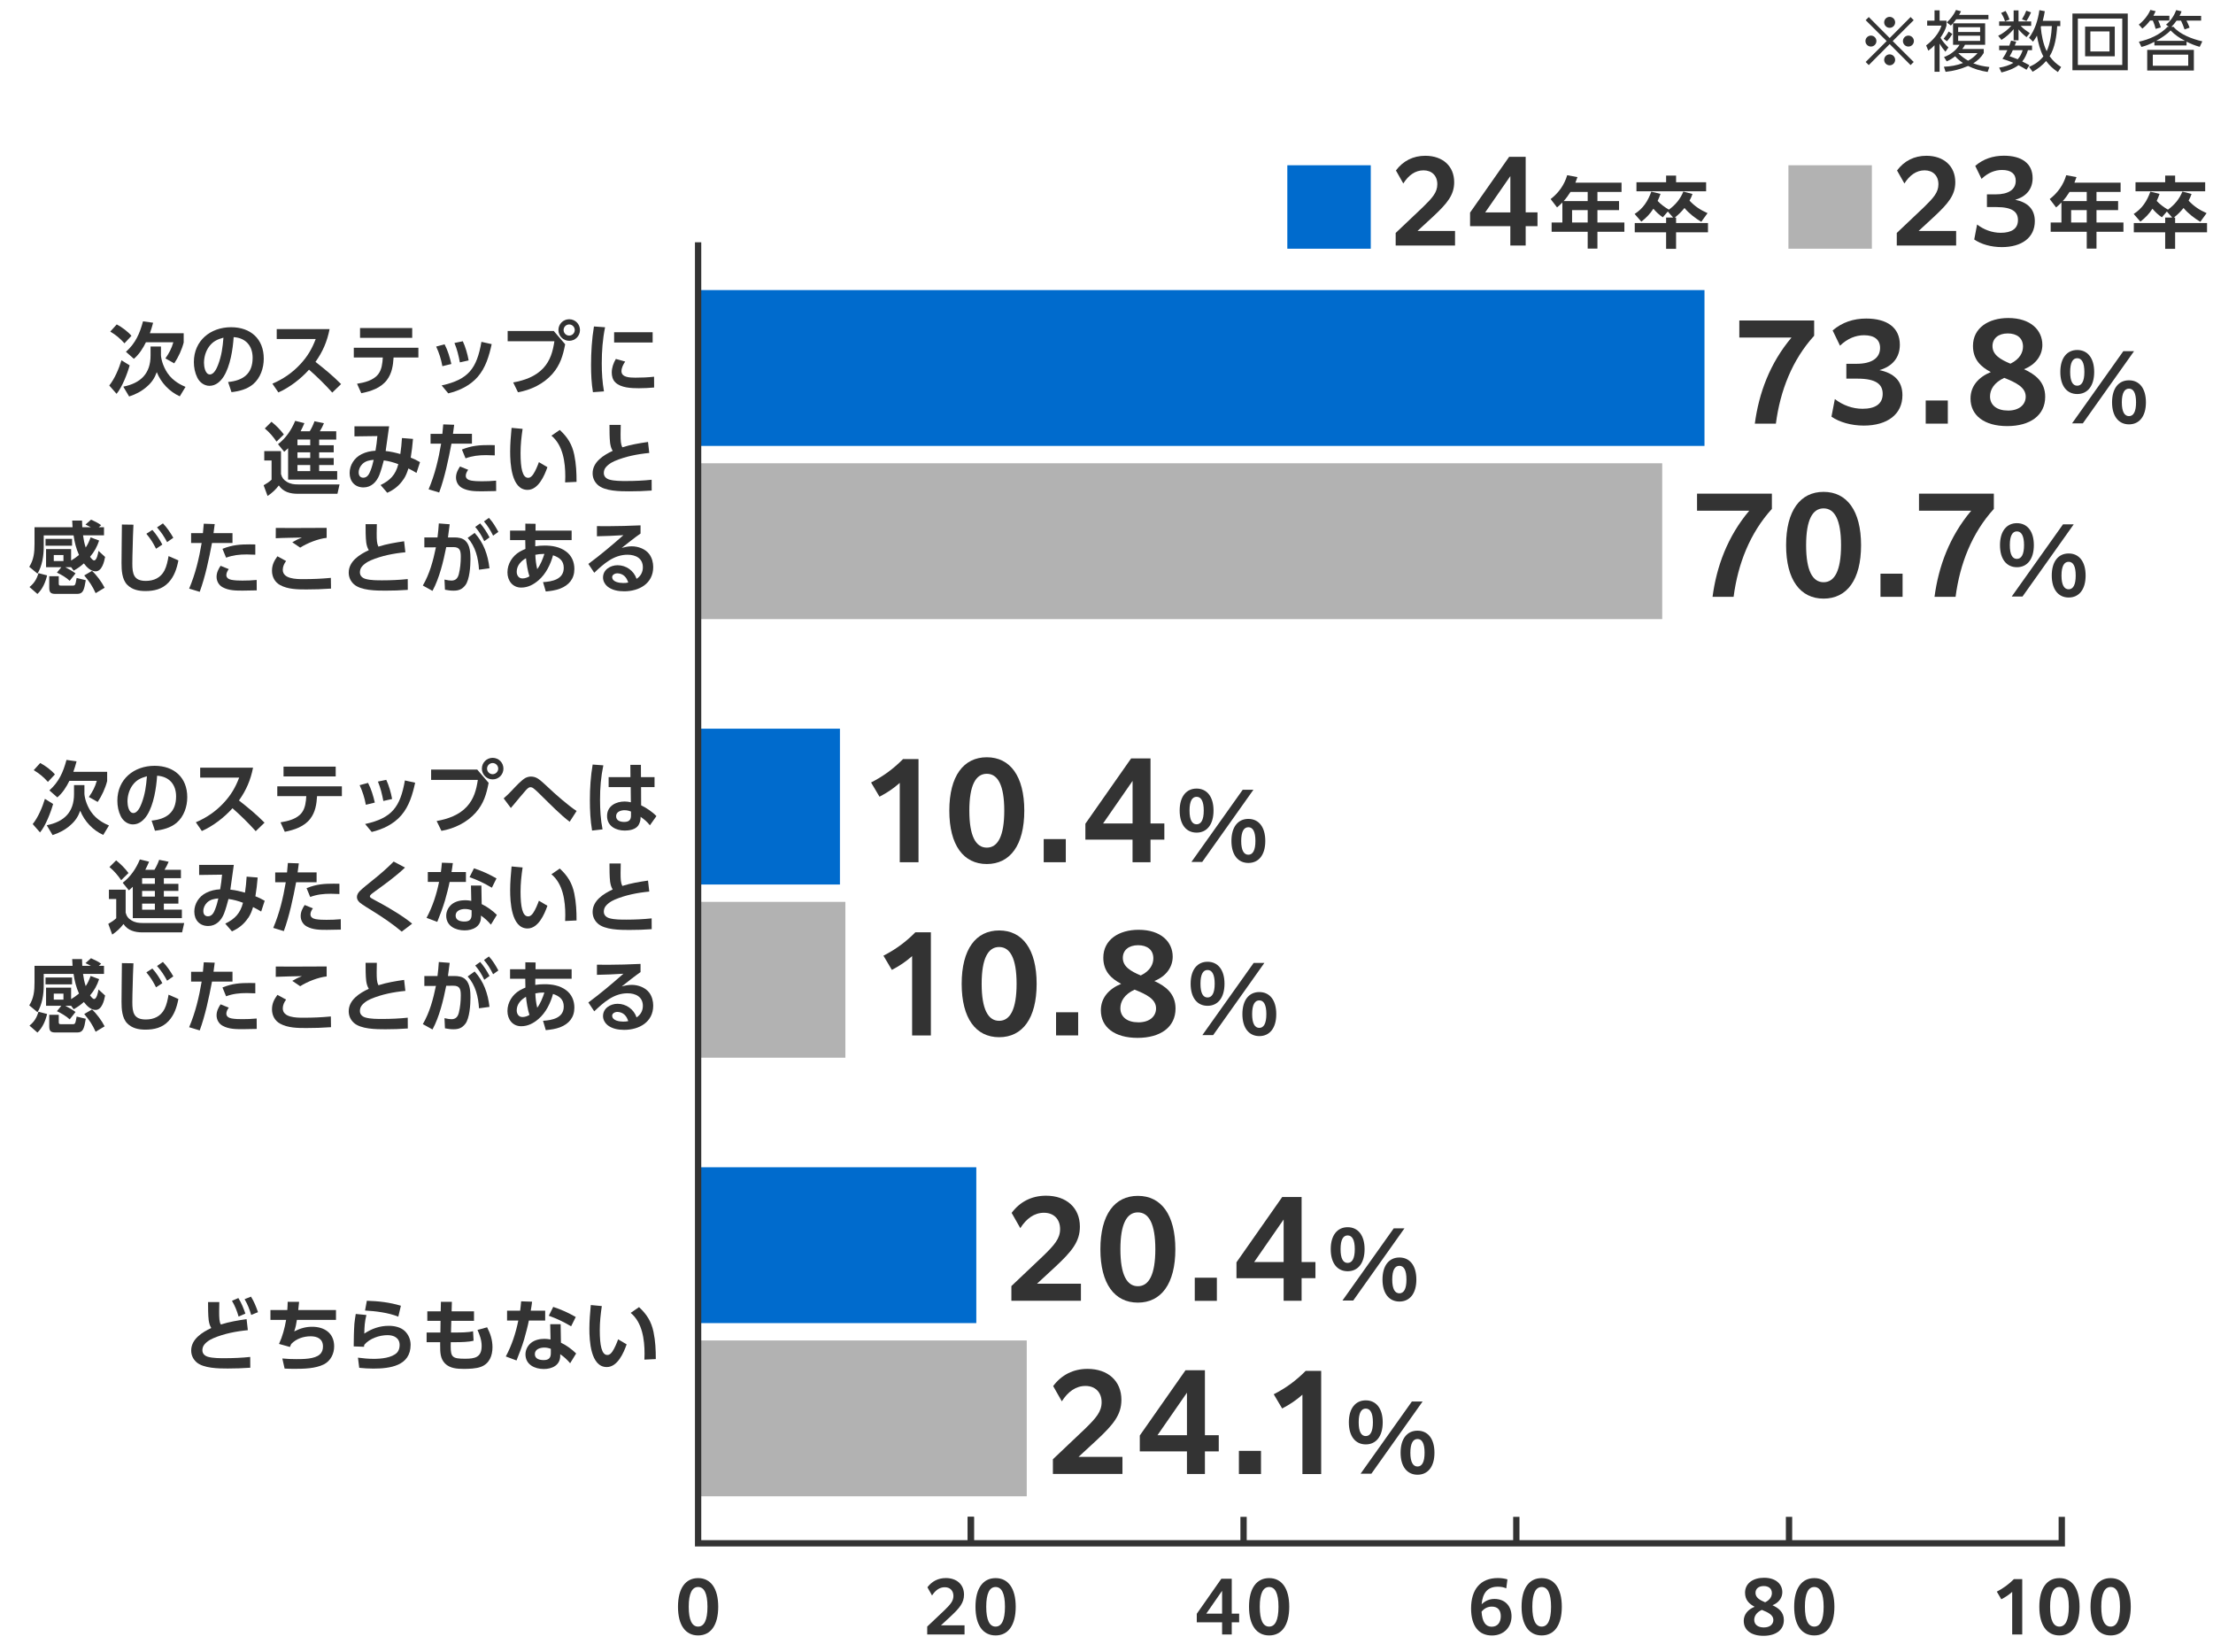 <?xml version="1.0" encoding="UTF-8"?>
<svg id="_テキスト" data-name="テキスト" xmlns="http://www.w3.org/2000/svg" width="247.65mm" height="184.86mm" viewBox="0 0 702 524">
  <defs>
    <style>
      .cls-1 {
        stroke-width: 2px;
      }

      .cls-1, .cls-2, .cls-3 {
        fill: none;
      }

      .cls-1, .cls-3 {
        stroke: #333;
        stroke-miterlimit: 10;
      }

      .cls-2, .cls-4, .cls-5, .cls-6 {
        stroke-width: 0px;
      }

      .cls-4 {
        fill: #b2b2b2;
      }

      .cls-5 {
        fill: #006bcd;
      }

      .cls-6 {
        fill: #333;
      }
    </style>
  </defs>
  <g>
    <path class="cls-6" d="M36.98,124.91l-2.32-2.65c1.72-2.15,3.07-5.35,3.87-8l2.6,1.62c-.7,2.57-2.42,7-4.15,9.02ZM37.03,102.89c1.55.8,3.55,2.27,4.67,3.62l-2.22,2.37c-1.42-1.57-2.67-2.62-4.5-3.72l2.05-2.27ZM51.05,112.36c0,1.27.55,3.65,2.05,5.92,1.85,2.77,4.7,3.97,5.75,4.42l-1.82,3c-3.3-1.5-5.95-4.3-7.3-7.67-.67,1.87-1.6,3.27-3.1,4.57-1.7,1.5-3.52,2.45-5.67,3.15l-1.85-3.12c5.47-1.1,8.65-4.1,8.65-9.87v-2.87h3.3v2.47ZM58.27,105.67v2.95c-.57,2.25-1.7,4.7-3,6.62l-2.8-1.57c1.17-1.67,1.95-3.12,2.52-5.12h-8.7c-.95,1.95-2.17,3.85-3.82,5.25l-2.52-2.22c3.05-2.75,4.37-5.77,5.42-9.67l3.2.45c-.3,1.12-.62,2.25-1.02,3.32h10.72Z"/>
    <path class="cls-6" d="M72.34,121.16c4.75-.45,7.8-2.6,7.8-7.67,0-3.82-2.2-6.32-6.02-6.57-.25,3.85-1.07,9.2-3.17,12.5-1,1.57-2.5,2.95-4.5,2.95-1.67,0-3.15-1.12-3.87-2.62-.75-1.52-1.08-3.22-1.08-4.92,0-6.8,5.27-11.05,11.8-11.05,6.17,0,10.37,3.67,10.37,9.97,0,2.97-1.05,6.12-3.37,8.1-1.9,1.6-4.47,2.27-6.87,2.52l-1.07-3.2ZM66.31,109.94c-1.07,1.47-1.6,3.35-1.6,5.17,0,1.15.38,3.65,1.87,3.65,1.32,0,2.2-2,2.6-3.05,1.12-2.95,1.45-5.52,1.7-8.62-1.95.55-3.32,1.15-4.57,2.85Z"/>
    <path class="cls-6" d="M108.2,121.81l-2.8,2.7c-2.32-2.6-4.75-4.97-7.37-7.27-2.6,2.9-6.15,5.65-9.72,7.22l-1.9-2.77c3.4-1.45,6.35-3.47,8.87-6.2,2.27-2.45,3.67-4.82,4.87-7.97h-12.37v-3.15h16.77c-.77,3.9-2.15,7.15-4.47,10.4,3.15,2.5,5.25,4.17,8.12,7.05Z"/>
    <path class="cls-6" d="M122.71,120.56c-1.95,2.52-5.07,3.55-8.1,4.15l-1.35-3c2.35-.37,5.25-1.07,6.75-3.07,1.1-1.45,1.32-3.47,1.42-5.25h-9.2v-3.1h20.49v3.1h-7.87c-.15,2.55-.55,5.1-2.15,7.17ZM130.76,104.04v3.1h-16.55v-3.1h16.55Z"/>
    <path class="cls-6" d="M143.18,115.44l-2.85.7c-.38-2.15-1.05-4.25-1.97-6.22l2.67-.72c1.02,1.95,1.65,4.1,2.15,6.25ZM151.55,119.51c-2.4,2.77-5.82,4.4-9.35,5.25l-2.1-2.52c8.55-1.87,11.15-5.42,12.62-13.82l3.25.72c-.8,3.7-1.9,7.47-4.42,10.37ZM148.65,114.31l-2.77.62c-.4-2.12-.88-4.15-1.72-6.15l2.65-.55c.82,1.72,1.52,4.17,1.85,6.07Z"/>
    <path class="cls-6" d="M175.66,104.97l3.62,4.22c-.7,3.62-1.57,6.57-4.07,9.42-2.75,3.12-6.82,5.1-10.9,5.8l-1.52-3.12c3.52-.62,7.1-1.87,9.57-4.55,2.25-2.45,3.02-5.32,3.5-8.5h-14.82v-3.27h14.62ZM183.98,104.67c0,1.9-1.52,3.42-3.42,3.42s-3.42-1.52-3.42-3.42,1.52-3.42,3.42-3.42,3.42,1.52,3.42,3.42ZM178.78,104.67c0,.97.8,1.77,1.77,1.77s1.77-.8,1.77-1.77-.8-1.77-1.77-1.77-1.77.8-1.77,1.77Z"/>
    <path class="cls-6" d="M191.94,103.79c-.77,3.77-1.05,7.62-1.05,11.47,0,2.97.18,5.95.7,8.87l-3.5.25c-.47-2.87-.6-5.65-.6-8.57,0-4.1.25-8.2.92-12.27l3.52.25ZM198.34,114.66c-.6.82-1.2,2-1.2,3.05,0,1.92,2.4,2.07,4.42,2.07s3.95-.08,5.92-.3l.02,3.42c-1.6.15-3.22.23-4.85.23-2.35,0-5.72-.12-7.47-1.87-.83-.8-1.12-1.97-1.12-3.1,0-1.52.52-3.02,1.3-4.32l2.97.83ZM207.03,105.37v3.25h-12.22v-3.25h12.22Z"/>
    <path class="cls-6" d="M89.14,143.06v7.3c.32,1.17.8,1.82,1.85,2.45,1.15.7,2.25.83,3.6.83h13.12l-.67,2.97h-12.57c-2.4,0-4.62-.57-6.02-2.65-.98,1.32-2.22,2.45-3.57,3.35l-1.25-3.4c.95-.55,1.7-1.02,2.52-1.77v-6.1h-2.32v-2.97h5.32ZM90.04,137.79l-2.32,2.27c-1.05-1.55-2.27-2.97-3.72-4.17l2.12-2.12c1.45,1.17,2.8,2.5,3.92,4.02ZM90.16,143.29l-1.97-2.42c2.52-1.92,4.25-4.5,5.45-7.4l2.92.73c-.38.9-.75,1.72-1.2,2.57h2.9c.62-1,1.1-2.05,1.5-3.17l3,.62c-.38.92-.77,1.7-1.3,2.55h5.2v2.65h-5.42v1.8h4.62v2.25h-4.62v1.8h4.62v2.22h-4.62v1.92h5.72v2.7h-15.57v-9.95c-.4.4-.8.77-1.22,1.12ZM94.36,139.41v1.8h4.05v-1.8h-4.05ZM94.36,143.46v1.8h4.05v-1.8h-4.05ZM94.36,147.49v1.92h4.05v-1.92h-4.05Z"/>
    <path class="cls-6" d="M127.97,152.04c-1.3,1.97-3,3.3-5.12,4.25l-2.12-2.45c3.05-1.5,4.77-3.27,5.62-6.62-1.47-.57-3.02-1-4.6-1.2-.38,1.47-.88,3.25-1.42,4.65-.87,2.17-2.55,3.92-5.02,3.92-2.72,0-4.4-1.9-4.4-4.57,0-2.52,1.5-4.82,3.75-5.95,1.45-.73,2.85-1.02,4.45-1.12.27-1.52.47-3.1.6-4.65l-7.27.1v-3.2h11c-.35,2.62-.72,5.22-1.1,7.85,1.57.15,3.12.52,4.65.95.25-1.67.42-3.37.52-5.07l3.5.27c-.17,2.22-.38,3.75-.72,5.95,1.17.47,1.85.77,2.95,1.42l-1.12,3.42c-.87-.52-1.65-.97-2.57-1.42-.42,1.32-.77,2.3-1.55,3.47ZM114.98,147.14c-.72.7-1.2,1.67-1.2,2.7,0,.95.45,1.67,1.47,1.67,1.27,0,1.87-1.17,2.27-2.22.45-1.12.75-2.27,1.02-3.45-1.35.12-2.52.33-3.57,1.3Z"/>
    <path class="cls-6" d="M139.33,156.21l-3.37-1.02c2-4.72,3.12-9.45,3.97-14.47h-3.35v-3.12h3.75c.1-1,.2-2,.27-3l3.47.12c-.12.95-.23,1.92-.38,2.87h6.02v3.12h-6.5c-.92,4.92-2.17,10.82-3.9,15.5ZM148.52,148.99c-.4.55-.77,1.22-.77,1.9,0,.95.85,1.37,1.67,1.52,1.12.2,2.27.23,3.4.23,1.5,0,3.05-.05,4.55-.2l.02,3.3c-1.45.05-2.92.08-4.4.08-2.17,0-4.47,0-6.42-1.07-1.22-.65-1.92-1.95-1.92-3.3s.58-2.45,1.27-3.5l2.6,1.05ZM155.5,141.16c.47,0,.97,0,1.45.02v3.25c-.92-.05-1.82-.08-2.75-.08-2.32,0-4.35.23-6.52,1.02l-1.15-2.8c3.2-1.27,5.57-1.42,8.97-1.42Z"/>
    <path class="cls-6" d="M165.78,136.02c-.38,2.55-.65,5.07-.65,7.65,0,4.82.6,7.87,2.4,7.87.75,0,1.22-.55,1.62-1.12.72-1.07,1.37-2.65,1.8-3.85l2.7,1.6c-.95,2.72-2.9,7.2-6.3,7.2-5.17,0-5.52-8.5-5.52-12.17,0-2.5.23-5,.45-7.5l3.5.32ZM182.17,144.26c.6,2.9.72,5.62.72,8.57l-3.62.17c.02-.62.05-1.25.05-1.85,0-4.5-.7-9.92-4.4-12.97l2.65-1.82c2.47,2.3,3.9,4.55,4.6,7.9Z"/>
    <path class="cls-6" d="M205.56,140.16l.4,3.5c-3.7.35-7.57,1.1-11,2.57-1.15.48-2.9,1.62-3.27,2.85-.1.3-.15.65-.15.95,0,1.15.82,1.82,1.85,2.1,1.55.43,3.65.43,5.25.43,2.7,0,5.4-.12,8.07-.4l.02,3.42c-2.37.18-4.75.25-7.12.25-2.87,0-7.82-.02-10.02-2.07-1.05-.98-1.6-2.22-1.6-3.65,0-3.6,3.47-5.77,6.37-7.12-.5-.8-.67-1.52-.82-2.47-.2-1.57-.2-4.1-.2-5.77h3.57c-.03,1-.05,1.97-.05,2.95,0,2.07.05,3.17.55,4.17,2.65-.85,5.4-1.3,8.15-1.7Z"/>
    <path class="cls-6" d="M14.61,179.89v-5.75h7.95v3.65c.88-.52,1.7-1.12,2.5-1.77-.9-1.97-1.42-4.07-1.72-6.22h-9.47v3.62c0,2.85-.48,6.02-1.97,8.52l-2.62-2.17c1.45-2.27,1.67-4.6,1.67-7.25v-5.3h12.07c-.05-.7-.1-1.42-.12-2.12h3.12c.02.7.05,1.42.08,2.12h2.72c-.57-.27-1.15-.57-1.7-.85l1.75-1.55c1.32.57,2.47,1.17,3.22,1.75l-.77.65h1.67v2.57h-6.65c.2,1.45.4,2.47.85,3.87.7-1.05,1.12-2.02,1.55-3.22l2.7,1c-.65,2-1.52,3.55-2.87,5.15.38.52.85,1.15,1.3,1.15.8,0,1.22-2.05,1.37-3.02l2.1,1.92c-.3,1.57-1,4.57-3.02,4.57-1.55,0-2.87-1.37-3.72-2.52-1.05.95-1.97,1.57-3.22,2.3l-.82-1.1h-1.85c1.07.58,2.27,1.22,3.25,1.97l-1.85,2.35c-1-.98-2.77-2.02-4.05-2.6l1.4-1.72h-4.82ZM14.94,182.51c-.52,2.17-1.42,4.3-3.07,5.87l-2.52-2.2c1.52-1.22,2.3-2.52,2.85-4.4l2.75.72ZM22.86,170.91v2.17h-8.42v-2.17h8.42ZM18.64,182.76v2.32c0,.55.17.65.67.65h3.7c.8,0,.9-.07,1.3-2.42l2.9.7c-.52,3.15-.85,4.35-2.72,4.35h-6.9c-1.57,0-1.97-.5-1.97-2.05v-3.55h3.02ZM17.06,176.04v1.9h3.07v-1.9h-3.07ZM29.19,181.06c1.45,1.32,3.1,3.57,4,5.35l-2.85,1.72c-1.05-2.3-2-3.7-3.62-5.62l2.47-1.45Z"/>
    <path class="cls-6" d="M42.33,166.42c-.12,2.47-.2,4.97-.25,7.45-.05,1.62-.1,3.27-.1,4.9,0,3.25.45,5.47,4.27,5.47,2.55,0,4.7-.97,5.92-3.3.7-1.35,1.05-3.1,1.3-4.57l3.12,1.37c-.5,2.6-1.3,5.05-3.12,7-1.97,2.12-4.57,2.72-7.35,2.72-2.12,0-4.22-.42-5.77-2-1.65-1.7-1.8-4.57-1.8-6.85,0-4.07.1-8.17.12-12.25l3.65.05ZM48.33,168.07c1.3,1.45,2.25,2.95,3.17,4.65l-2,1.32c-1-1.97-1.67-3.05-3.07-4.75l1.9-1.22ZM51.68,165.99c1.32,1.37,2.35,2.92,3.3,4.57l-1.97,1.38c-1.07-1.95-1.75-3-3.2-4.67l1.87-1.27Z"/>
    <path class="cls-6" d="M63.37,187.71l-3.37-1.02c2-4.72,3.12-9.45,3.97-14.47h-3.35v-3.12h3.75c.1-1,.2-2,.27-3l3.47.12c-.12.95-.23,1.92-.38,2.87h6.02v3.12h-6.5c-.92,4.92-2.17,10.82-3.9,15.5ZM72.57,180.49c-.4.55-.77,1.22-.77,1.9,0,.95.85,1.37,1.67,1.52,1.12.2,2.27.23,3.4.23,1.5,0,3.05-.05,4.55-.2l.02,3.3c-1.45.05-2.92.08-4.4.08-2.17,0-4.47,0-6.42-1.07-1.22-.65-1.92-1.95-1.92-3.3s.58-2.45,1.27-3.5l2.6,1.05ZM79.54,172.66c.47,0,.97,0,1.45.02v3.25c-.92-.05-1.82-.08-2.75-.08-2.32,0-4.35.23-6.52,1.02l-1.15-2.8c3.2-1.27,5.57-1.42,8.97-1.42Z"/>
    <path class="cls-6" d="M90.75,177.94c-.6.8-1.05,1.75-1.05,2.77,0,2.92,4.27,2.97,6.45,2.97,3.25,0,5.85-.12,8.8-.4l.05,3.4c-2.9.2-5.22.27-7.85.27s-5.85-.02-8.32-1.4c-1.67-.92-2.55-2.62-2.55-4.52s.7-3.17,1.72-4.6l2.75,1.5ZM91.52,167.47c4.05,0,8.07-.02,12.1-.05v3.17c-2.67.27-6.12,1.65-8.4,3.1l-2.5-1.7c1.17-.7,1.82-1,3.07-1.5-2.77.07-5.55.07-8.32.22l.02-3.27c1.35,0,2.67.02,4.02.02Z"/>
    <path class="cls-6" d="M128.19,171.66l.4,3.5c-3.7.35-7.57,1.1-11,2.57-1.15.48-2.9,1.62-3.27,2.85-.1.3-.15.65-.15.95,0,1.15.82,1.82,1.85,2.1,1.55.43,3.65.43,5.25.43,2.7,0,5.4-.12,8.07-.4l.02,3.42c-2.37.18-4.75.25-7.12.25-2.87,0-7.82-.02-10.02-2.07-1.05-.98-1.6-2.22-1.6-3.65,0-3.6,3.47-5.77,6.37-7.12-.5-.8-.67-1.52-.82-2.47-.2-1.57-.2-4.1-.2-5.77h3.57c-.03,1-.05,1.97-.05,2.95,0,2.07.05,3.17.55,4.17,2.65-.85,5.4-1.3,8.15-1.7Z"/>
    <path class="cls-6" d="M137.2,187.41l-3.07-1.7c2.2-3.8,3.27-7.87,4.15-12.12l-3.67.02v-3.15h4.17c.2-1.47.32-2.95.42-4.45l3.45.27c-.18,1.4-.38,2.77-.55,4.17h2c1.27,0,2.62.17,3.57,1.1,1.45,1.37,1.57,3.9,1.57,5.77,0,2.2-.27,6.5-1.6,8.25-1.02,1.35-2.12,1.77-3.77,1.77-.95,0-1.8-.12-2.72-.3l-.15-3.22c1.05.23,1.62.32,2.2.32,1.37,0,2.02-.77,2.35-2.05.43-1.67.62-3.72.62-5.45,0-1.87-.2-3.15-2.4-3.12l-2.22.02c-.9,4.5-2.15,9.8-4.35,13.85ZM155.27,180.24l-3.32.45c-.22-3.65-1.1-7.32-3.6-10.1l2.22-1.57c2.9,3.22,4.2,6.95,4.7,11.22ZM152.32,165.99c1.22,1.4,2.1,2.8,2.97,4.45l-1.67,1.2c-.88-1.82-1.57-2.95-2.87-4.52l1.57-1.12ZM155.09,164.24c1.3,1.42,2.07,2.77,3,4.45l-1.67,1.2c-.9-1.82-1.6-2.95-2.9-4.52l1.57-1.12Z"/>
    <path class="cls-6" d="M169.76,173.26c1.02-.15,1.92-.23,2.97-.23,2.42,0,4.82.4,6.82,1.87,1.8,1.32,2.65,3.35,2.65,5.55,0,3.12-1.7,5.15-4.55,6.25-1.45.55-3,.75-4.52.9l-.87-2.97c2.9-.17,6.57-.88,6.57-4.52,0-2.32-1.4-3.3-3.4-4-.8,2.92-2.27,5.95-4.62,7.95-1.57,1.35-3.35,2.3-5.47,2.3-2.77,0-4.37-2.22-4.37-4.82,0-2.75,1.57-5.2,3.9-6.57.6-.35,1.17-.6,1.8-.87-.02-.92-.05-1.85-.05-2.8h-4.82v-3.02h4.85v-2.2l3.25.05-.02,2.15h11.45v3.02h-11.52c0,.67,0,1.32-.02,1.97ZM166.86,177.04c-1.6.9-2.95,2.35-2.95,4.3,0,1.12.62,2.12,1.82,2.12.82,0,1.55-.27,2.22-.67-.52-1.47-.95-4.17-1.1-5.75ZM172.69,175.69h-.4c-.9,0-1.62.1-2.47.27.05,1.57.23,3.02.6,4.55,1-1.32,1.77-3.25,2.27-4.82Z"/>
    <path class="cls-6" d="M192.64,166.89c3.52,0,7.02-.12,10.55-.27v2.6c-1.57,1.07-4.4,3.3-5.97,4.55,1.05-.27,2.07-.5,3.17-.5,2.07,0,4.37.82,5.62,2.55.82,1.15,1.2,2.62,1.2,4.02,0,5.27-4.5,7.7-9.22,7.7-1.9,0-3.87-.35-5.35-1.57-.82-.7-1.35-1.75-1.35-2.8,0-2.5,2.35-3.9,4.62-3.9,2.72,0,5.15,1.72,6.02,4.32,1.27-.8,2-2.12,2-3.65,0-2.9-2.32-4-4.87-4-4.37,0-7.57,2.9-10.55,5.72l-1.87-2.8c3.85-2.85,7.52-5.95,11.12-9.12-2.8.2-5.6.27-8.4.35v-3.22c1.1,0,2.2.02,3.27.02ZM198.04,182.66c-.6-.52-1.4-.82-2.2-.82-.9,0-1.65.55-1.65,1.17,0,1.6,2.32,1.9,3.5,1.9.55,0,1.07-.02,1.6-.15-.3-.85-.57-1.47-1.25-2.1Z"/>
  </g>
  <g>
    <path class="cls-6" d="M12.7,264.02l-2.32-2.65c1.72-2.15,3.07-5.35,3.87-8l2.6,1.62c-.7,2.57-2.42,7-4.15,9.02ZM12.75,242c1.55.8,3.55,2.27,4.67,3.62l-2.22,2.37c-1.42-1.57-2.67-2.62-4.5-3.72l2.05-2.27ZM26.77,251.47c0,1.27.55,3.65,2.05,5.92,1.85,2.77,4.7,3.97,5.75,4.42l-1.82,3c-3.3-1.5-5.95-4.3-7.3-7.67-.67,1.87-1.6,3.27-3.1,4.57-1.7,1.5-3.52,2.45-5.67,3.15l-1.85-3.12c5.47-1.1,8.65-4.1,8.65-9.87v-2.87h3.3v2.47ZM33.99,244.78v2.95c-.57,2.25-1.7,4.7-3,6.62l-2.8-1.57c1.17-1.67,1.95-3.12,2.52-5.12h-8.7c-.95,1.95-2.17,3.85-3.82,5.25l-2.52-2.22c3.05-2.75,4.37-5.77,5.42-9.67l3.2.45c-.3,1.12-.62,2.25-1.02,3.32h10.72Z"/>
    <path class="cls-6" d="M48.06,260.27c4.75-.45,7.8-2.6,7.8-7.67,0-3.82-2.2-6.32-6.02-6.57-.25,3.85-1.07,9.2-3.17,12.5-1,1.57-2.5,2.95-4.5,2.95-1.67,0-3.15-1.12-3.87-2.62-.75-1.52-1.07-3.22-1.07-4.92,0-6.8,5.27-11.05,11.8-11.05,6.17,0,10.37,3.67,10.37,9.97,0,2.97-1.05,6.12-3.37,8.1-1.9,1.6-4.47,2.27-6.87,2.52l-1.07-3.2ZM42.04,249.05c-1.07,1.47-1.6,3.35-1.6,5.17,0,1.15.37,3.65,1.87,3.65,1.32,0,2.2-2,2.6-3.05,1.12-2.95,1.45-5.52,1.7-8.62-1.95.55-3.32,1.15-4.57,2.85Z"/>
    <path class="cls-6" d="M83.92,260.92l-2.8,2.7c-2.32-2.6-4.75-4.97-7.37-7.27-2.6,2.9-6.15,5.65-9.72,7.22l-1.9-2.77c3.4-1.45,6.35-3.47,8.87-6.2,2.27-2.45,3.67-4.82,4.87-7.97h-12.37v-3.15h16.77c-.77,3.9-2.15,7.15-4.47,10.4,3.15,2.5,5.25,4.17,8.12,7.05Z"/>
    <path class="cls-6" d="M98.44,259.67c-1.95,2.52-5.07,3.55-8.1,4.15l-1.35-3c2.35-.37,5.25-1.07,6.75-3.07,1.1-1.45,1.32-3.47,1.42-5.25h-9.2v-3.1h20.49v3.1h-7.87c-.15,2.55-.55,5.1-2.15,7.17ZM106.49,243.15v3.1h-16.55v-3.1h16.55Z"/>
    <path class="cls-6" d="M118.9,254.55l-2.85.7c-.38-2.15-1.05-4.25-1.97-6.22l2.67-.72c1.02,1.95,1.65,4.1,2.15,6.25ZM127.27,258.62c-2.4,2.77-5.82,4.4-9.35,5.25l-2.1-2.52c8.55-1.87,11.15-5.42,12.62-13.82l3.25.72c-.8,3.7-1.9,7.47-4.42,10.37ZM124.37,253.42l-2.77.62c-.4-2.12-.88-4.15-1.72-6.15l2.65-.55c.82,1.72,1.52,4.17,1.85,6.07Z"/>
    <path class="cls-6" d="M151.38,244.08l3.62,4.22c-.7,3.62-1.57,6.57-4.07,9.42-2.75,3.12-6.82,5.1-10.9,5.8l-1.52-3.12c3.52-.62,7.1-1.87,9.57-4.55,2.25-2.45,3.02-5.32,3.5-8.5h-14.82v-3.27h14.62ZM159.7,243.78c0,1.9-1.52,3.42-3.42,3.42s-3.42-1.52-3.42-3.42,1.52-3.42,3.42-3.42,3.42,1.52,3.42,3.42ZM154.5,243.78c0,.97.8,1.77,1.77,1.77s1.77-.8,1.77-1.77-.8-1.77-1.77-1.77-1.77.8-1.77,1.77Z"/>
    <path class="cls-6" d="M162.57,250.5c1-1.05,2.87-3.1,4.12-3.77.55-.27,1.12-.43,1.75-.43.8,0,1.55.23,2.25.68.8.5,2.25,1.87,3,2.57,2.42,2.3,6.47,5.87,9.22,7.67l-2.2,3.42c-2.85-2.15-6.1-5.47-8.7-8.02-.72-.73-2.2-2.2-2.97-2.72-.23-.15-.52-.23-.8-.23-.55,0-1.15.65-1.5,1.05-1.05,1.15-2.57,3.05-3.67,4.35-.35.4-.7.8-1.02,1.2l-2.27-3.05c1-.85,1.9-1.77,2.8-2.72Z"/>
    <path class="cls-6" d="M191.39,242.73c-.77,3.72-1.05,7.12-1.05,10.9,0,3.17.18,6.32.8,9.42l-3.32.38c-.55-3.2-.7-6.47-.7-9.72,0-3.75.25-7.52.88-11.22l3.4.25ZM207.63,246.5v3.15h-4.27l.02,5.77c1.6.75,3.62,2.12,4.85,3.42l-2.07,2.92c-.97-1.2-1.72-1.82-2.95-2.7l-.02.52c0,.7-.33,1.67-.73,2.25-.9,1.28-2.82,1.6-4.27,1.6-2.85,0-5.62-1.42-5.62-4.62s2.82-4.6,5.6-4.6c.7,0,1.27.1,1.95.25l-.05-4.82h-7v-3.15h6.92l-.03-3.9h3.35l.02,3.9h4.3ZM198.16,256.97c-1.17,0-2.72.45-2.72,1.9s1.4,1.82,2.55,1.82c1.42,0,2.17-.55,2.17-2.02v-1.27c-.67-.27-1.25-.42-2-.42Z"/>
    <path class="cls-6" d="M39.86,282.17v7.3c.32,1.17.8,1.83,1.85,2.45,1.15.7,2.25.83,3.6.83h13.12l-.67,2.97h-12.57c-2.4,0-4.62-.58-6.02-2.65-.98,1.32-2.22,2.45-3.57,3.35l-1.25-3.4c.95-.55,1.7-1.03,2.52-1.78v-6.1h-2.32v-2.97h5.32ZM40.76,276.9l-2.32,2.27c-1.05-1.55-2.27-2.97-3.72-4.17l2.12-2.12c1.45,1.17,2.8,2.5,3.92,4.02ZM40.89,282.4l-1.97-2.42c2.52-1.92,4.25-4.5,5.45-7.4l2.92.72c-.38.9-.75,1.72-1.2,2.57h2.9c.62-1,1.1-2.05,1.5-3.17l3,.62c-.38.92-.77,1.7-1.3,2.55h5.2v2.65h-5.42v1.8h4.62v2.25h-4.62v1.8h4.62v2.22h-4.62v1.92h5.72v2.7h-15.57v-9.95c-.4.4-.8.77-1.22,1.12ZM45.08,278.53v1.8h4.05v-1.8h-4.05ZM45.08,282.57v1.8h4.05v-1.8h-4.05ZM45.08,286.6v1.92h4.05v-1.92h-4.05Z"/>
    <path class="cls-6" d="M78.7,291.15c-1.3,1.97-3,3.3-5.12,4.25l-2.12-2.45c3.05-1.5,4.77-3.27,5.62-6.62-1.47-.57-3.02-1-4.6-1.2-.38,1.47-.88,3.25-1.42,4.65-.87,2.17-2.55,3.92-5.02,3.92-2.72,0-4.4-1.9-4.4-4.57,0-2.52,1.5-4.82,3.75-5.95,1.45-.73,2.85-1.03,4.45-1.12.27-1.52.47-3.1.6-4.65l-7.27.1v-3.2h11c-.35,2.62-.72,5.22-1.1,7.85,1.57.15,3.12.53,4.65.95.25-1.67.42-3.37.52-5.07l3.5.28c-.17,2.22-.38,3.75-.72,5.95,1.17.47,1.85.78,2.95,1.42l-1.12,3.42c-.87-.52-1.65-.97-2.57-1.42-.42,1.32-.77,2.3-1.55,3.47ZM65.7,286.25c-.72.7-1.2,1.67-1.2,2.7,0,.95.45,1.67,1.47,1.67,1.27,0,1.87-1.17,2.27-2.22.45-1.12.75-2.27,1.02-3.45-1.35.12-2.52.33-3.57,1.3Z"/>
    <path class="cls-6" d="M90.05,295.32l-3.37-1.02c2-4.72,3.12-9.45,3.97-14.47h-3.35v-3.12h3.75c.1-1,.2-2,.27-3l3.47.12c-.12.95-.23,1.92-.38,2.87h6.02v3.12h-6.5c-.92,4.92-2.17,10.82-3.9,15.5ZM99.25,288.1c-.4.55-.77,1.22-.77,1.9,0,.95.85,1.37,1.67,1.52,1.12.2,2.27.22,3.4.22,1.5,0,3.05-.05,4.55-.2l.02,3.3c-1.45.05-2.92.08-4.4.08-2.17,0-4.47,0-6.42-1.08-1.22-.65-1.92-1.95-1.92-3.3s.58-2.45,1.27-3.5l2.6,1.05ZM106.22,280.28c.47,0,.97,0,1.45.02v3.25c-.92-.05-1.82-.08-2.75-.08-2.32,0-4.35.22-6.52,1.02l-1.15-2.8c3.2-1.28,5.57-1.42,8.97-1.42Z"/>
    <path class="cls-6" d="M118.69,282.92c-.85.6-1.35,1-1.35,1.37,0,.28.25.48.48.6.87.52,1.82,1,2.75,1.5,2.92,1.58,7.7,4.45,10.17,6.57l-3.3,2.52c-2.87-2.42-6.02-4.55-9.2-6.52-.97-.6-3.37-2.05-4.12-2.7-.52-.5-.9-1-.9-1.75,0-.7.38-1.3.82-1.8.73-.8,3.32-2.85,4.32-3.65,2.27-1.82,4.47-3.72,6.52-5.8l3.6,1.9c-3.02,2.87-6.42,5.3-9.8,7.75Z"/>
    <path class="cls-6" d="M147.8,276.6v3.12h-5.17c-.4,2-.95,4-1.5,5.97-.68,2.27-1.55,4.5-2.42,6.7l-3.4-1.28c1.92-3.57,3.17-7.45,3.97-11.4h-3.57v-3.12h4.15c.12-1,.25-1.97.32-2.97l3.47.12c-.12.95-.25,1.9-.42,2.85h4.57ZM152.8,286.75c1.65.77,3.52,2.12,4.82,3.42l-1.9,3.1c-1-1.17-1.9-2-3.15-2.88v.55c-.02,2.97-2.6,4.15-5.2,4.15-2.87,0-5.82-1.38-5.82-4.65,0-1.42.67-2.72,1.75-3.62,1.17-.95,2.77-1.3,4.25-1.3.65,0,1.3.08,1.95.2l-.1-4.85h3.3l.1,5.87ZM147.53,288.3c-1.3,0-3,.5-3,2.08s1.57,1.9,2.8,1.9c1.52,0,2.27-.6,2.27-2.17v-1.4c-.72-.28-1.32-.4-2.07-.4ZM156.02,281.55c-2.4-1.42-4.45-2.4-7.07-3.35l1.4-2.8c2.7.9,4.67,1.8,7.15,3.2l-1.47,2.95Z"/>
    <path class="cls-6" d="M165.78,275.13c-.38,2.55-.65,5.07-.65,7.65,0,4.82.6,7.87,2.4,7.87.75,0,1.22-.55,1.62-1.12.72-1.07,1.37-2.65,1.8-3.85l2.7,1.6c-.95,2.72-2.9,7.2-6.3,7.2-5.17,0-5.52-8.5-5.52-12.17,0-2.5.23-5,.45-7.5l3.5.32ZM182.17,283.37c.6,2.9.72,5.62.72,8.57l-3.62.17c.02-.62.05-1.25.05-1.85,0-4.5-.7-9.92-4.4-12.97l2.65-1.82c2.47,2.3,3.9,4.55,4.6,7.9Z"/>
    <path class="cls-6" d="M205.56,279.28l.4,3.5c-3.7.35-7.57,1.1-11,2.57-1.15.48-2.9,1.62-3.27,2.85-.1.3-.15.65-.15.95,0,1.15.82,1.82,1.85,2.1,1.55.43,3.65.43,5.25.43,2.7,0,5.4-.12,8.07-.4l.02,3.42c-2.37.18-4.75.25-7.12.25-2.87,0-7.82-.02-10.02-2.07-1.05-.97-1.6-2.22-1.6-3.65,0-3.6,3.47-5.77,6.37-7.12-.5-.8-.67-1.52-.82-2.47-.2-1.57-.2-4.1-.2-5.77h3.57c-.03,1-.05,1.97-.05,2.95,0,2.08.05,3.17.55,4.17,2.65-.85,5.4-1.3,8.15-1.7Z"/>
    <path class="cls-6" d="M14.61,319v-5.75h7.95v3.65c.88-.53,1.7-1.12,2.5-1.78-.9-1.97-1.42-4.07-1.72-6.22h-9.47v3.62c0,2.85-.48,6.02-1.97,8.52l-2.62-2.17c1.45-2.27,1.67-4.6,1.67-7.25v-5.3h12.07c-.05-.7-.1-1.42-.12-2.12h3.12c.02.7.05,1.42.08,2.12h2.72c-.57-.27-1.15-.57-1.7-.85l1.75-1.55c1.32.58,2.47,1.17,3.22,1.75l-.77.65h1.67v2.58h-6.65c.2,1.45.4,2.47.85,3.87.7-1.05,1.12-2.03,1.55-3.22l2.7,1c-.65,2-1.52,3.55-2.87,5.15.38.52.85,1.15,1.3,1.15.8,0,1.22-2.05,1.37-3.02l2.1,1.92c-.3,1.58-1,4.57-3.02,4.57-1.55,0-2.87-1.38-3.72-2.52-1.05.95-1.97,1.57-3.22,2.3l-.82-1.1h-1.85c1.07.58,2.27,1.22,3.25,1.97l-1.85,2.35c-1-.97-2.77-2.02-4.05-2.6l1.4-1.72h-4.82ZM14.94,321.62c-.52,2.17-1.42,4.3-3.07,5.87l-2.52-2.2c1.52-1.22,2.3-2.52,2.85-4.4l2.75.72ZM22.86,310.03v2.17h-8.42v-2.17h8.42ZM18.64,321.87v2.32c0,.55.17.65.67.65h3.7c.8,0,.9-.07,1.3-2.42l2.9.7c-.52,3.15-.85,4.35-2.72,4.35h-6.9c-1.57,0-1.97-.5-1.97-2.05v-3.55h3.02ZM17.06,315.15v1.9h3.07v-1.9h-3.07ZM29.19,320.17c1.45,1.33,3.1,3.57,4,5.35l-2.85,1.72c-1.05-2.3-2-3.7-3.62-5.62l2.47-1.45Z"/>
    <path class="cls-6" d="M42.33,305.53c-.12,2.47-.2,4.97-.25,7.45-.05,1.62-.1,3.27-.1,4.9,0,3.25.45,5.47,4.27,5.47,2.55,0,4.7-.97,5.92-3.3.7-1.35,1.05-3.1,1.3-4.57l3.12,1.37c-.5,2.6-1.3,5.05-3.12,7-1.97,2.12-4.57,2.72-7.35,2.72-2.12,0-4.22-.42-5.77-2-1.65-1.7-1.8-4.57-1.8-6.85,0-4.07.1-8.17.12-12.25l3.65.05ZM48.33,307.18c1.3,1.45,2.25,2.95,3.17,4.65l-2,1.32c-1-1.97-1.67-3.05-3.07-4.75l1.9-1.22ZM51.68,305.1c1.32,1.38,2.35,2.92,3.3,4.57l-1.97,1.38c-1.07-1.95-1.75-3-3.2-4.67l1.87-1.28Z"/>
    <path class="cls-6" d="M63.37,326.82l-3.37-1.02c2-4.72,3.12-9.45,3.97-14.47h-3.35v-3.12h3.75c.1-1,.2-2,.27-3l3.47.12c-.12.95-.23,1.92-.38,2.87h6.02v3.12h-6.5c-.92,4.92-2.17,10.82-3.9,15.5ZM72.57,319.6c-.4.55-.77,1.22-.77,1.9,0,.95.85,1.37,1.67,1.52,1.12.2,2.27.22,3.4.22,1.5,0,3.05-.05,4.55-.2l.02,3.3c-1.45.05-2.92.08-4.4.08-2.17,0-4.47,0-6.42-1.08-1.22-.65-1.92-1.95-1.92-3.3s.58-2.45,1.27-3.5l2.6,1.05ZM79.54,311.78c.47,0,.97,0,1.45.02v3.25c-.92-.05-1.82-.08-2.75-.08-2.32,0-4.35.22-6.52,1.02l-1.15-2.8c3.2-1.28,5.57-1.42,8.97-1.42Z"/>
    <path class="cls-6" d="M90.75,317.05c-.6.8-1.05,1.75-1.05,2.77,0,2.92,4.27,2.97,6.45,2.97,3.25,0,5.85-.12,8.8-.4l.05,3.4c-2.9.2-5.22.27-7.85.27s-5.85-.02-8.32-1.4c-1.67-.92-2.55-2.62-2.55-4.52s.7-3.17,1.72-4.6l2.75,1.5ZM91.52,306.58c4.05,0,8.07-.02,12.1-.05v3.17c-2.67.27-6.12,1.65-8.4,3.1l-2.5-1.7c1.17-.7,1.82-1,3.07-1.5-2.77.08-5.55.08-8.32.22l.02-3.27c1.35,0,2.67.02,4.02.02Z"/>
    <path class="cls-6" d="M128.19,310.78l.4,3.5c-3.7.35-7.57,1.1-11,2.57-1.15.48-2.9,1.62-3.27,2.85-.1.3-.15.65-.15.95,0,1.15.82,1.82,1.85,2.1,1.55.43,3.65.43,5.25.43,2.7,0,5.4-.12,8.07-.4l.02,3.42c-2.37.18-4.75.25-7.12.25-2.87,0-7.82-.02-10.02-2.07-1.05-.97-1.6-2.22-1.6-3.65,0-3.6,3.47-5.77,6.37-7.12-.5-.8-.67-1.52-.82-2.47-.2-1.57-.2-4.1-.2-5.77h3.57c-.03,1-.05,1.97-.05,2.95,0,2.08.05,3.17.55,4.17,2.65-.85,5.4-1.3,8.15-1.7Z"/>
    <path class="cls-6" d="M137.2,326.52l-3.07-1.7c2.2-3.8,3.27-7.87,4.15-12.12l-3.67.02v-3.15h4.17c.2-1.47.32-2.95.42-4.45l3.45.27c-.18,1.4-.38,2.77-.55,4.17h2c1.27,0,2.62.17,3.57,1.1,1.45,1.37,1.57,3.9,1.57,5.77,0,2.2-.27,6.5-1.6,8.25-1.02,1.35-2.12,1.77-3.77,1.77-.95,0-1.8-.12-2.72-.3l-.15-3.22c1.05.23,1.62.33,2.2.33,1.37,0,2.02-.77,2.35-2.05.43-1.67.62-3.72.62-5.45,0-1.88-.2-3.15-2.4-3.12l-2.22.02c-.9,4.5-2.15,9.8-4.35,13.85ZM155.27,319.35l-3.32.45c-.22-3.65-1.1-7.32-3.6-10.1l2.22-1.58c2.9,3.22,4.2,6.95,4.7,11.22ZM152.32,305.1c1.22,1.4,2.1,2.8,2.97,4.45l-1.67,1.2c-.88-1.82-1.57-2.95-2.87-4.52l1.57-1.12ZM155.09,303.35c1.3,1.42,2.07,2.77,3,4.45l-1.67,1.2c-.9-1.82-1.6-2.95-2.9-4.52l1.57-1.12Z"/>
    <path class="cls-6" d="M169.76,312.38c1.02-.15,1.92-.22,2.97-.22,2.42,0,4.82.4,6.82,1.87,1.8,1.33,2.65,3.35,2.65,5.55,0,3.12-1.7,5.15-4.55,6.25-1.45.55-3,.75-4.52.9l-.87-2.97c2.9-.17,6.57-.88,6.57-4.52,0-2.32-1.4-3.3-3.4-4-.8,2.92-2.27,5.95-4.62,7.95-1.57,1.35-3.35,2.3-5.47,2.3-2.77,0-4.37-2.22-4.37-4.82,0-2.75,1.57-5.2,3.9-6.57.6-.35,1.17-.6,1.8-.87-.02-.92-.05-1.85-.05-2.8h-4.82v-3.02h4.85v-2.2l3.25.05-.02,2.15h11.45v3.02h-11.52c0,.67,0,1.33-.02,1.97ZM166.86,316.15c-1.6.9-2.95,2.35-2.95,4.3,0,1.12.62,2.12,1.82,2.12.82,0,1.55-.27,2.22-.67-.52-1.47-.95-4.17-1.1-5.75ZM172.69,314.8h-.4c-.9,0-1.62.1-2.47.27.05,1.58.23,3.02.6,4.55,1-1.32,1.77-3.25,2.27-4.82Z"/>
    <path class="cls-6" d="M192.64,306c3.52,0,7.02-.12,10.55-.28v2.6c-1.57,1.07-4.4,3.3-5.97,4.55,1.05-.28,2.07-.5,3.17-.5,2.07,0,4.37.83,5.62,2.55.82,1.15,1.2,2.62,1.2,4.02,0,5.27-4.5,7.7-9.22,7.7-1.9,0-3.87-.35-5.35-1.57-.82-.7-1.35-1.75-1.35-2.8,0-2.5,2.35-3.9,4.62-3.9,2.72,0,5.15,1.72,6.02,4.32,1.27-.8,2-2.12,2-3.65,0-2.9-2.32-4-4.87-4-4.37,0-7.57,2.9-10.55,5.72l-1.87-2.8c3.85-2.85,7.52-5.95,11.12-9.12-2.8.2-5.6.28-8.4.35v-3.22c1.1,0,2.2.03,3.27.03ZM198.04,321.77c-.6-.52-1.4-.82-2.2-.82-.9,0-1.65.55-1.65,1.17,0,1.6,2.32,1.9,3.5,1.9.55,0,1.07-.03,1.6-.15-.3-.85-.57-1.47-1.25-2.1Z"/>
  </g>
  <g>
    <path class="cls-6" d="M78.22,418.39l.4,3.5c-3.7.35-7.57,1.1-11,2.57-1.15.47-2.9,1.62-3.27,2.85-.1.3-.15.65-.15.95,0,1.15.82,1.82,1.85,2.1,1.55.42,3.65.42,5.25.42,2.7,0,5.4-.12,8.07-.4l.02,3.42c-2.37.17-4.75.25-7.12.25-2.87,0-7.82-.03-10.02-2.07-1.05-.98-1.6-2.22-1.6-3.65,0-3.6,3.47-5.77,6.37-7.12-.5-.8-.67-1.53-.82-2.47-.2-1.58-.2-4.1-.2-5.77h3.57c-.03,1-.05,1.97-.05,2.95,0,2.05.05,3.45.55,4.17,2.65-.85,5.4-1.3,8.15-1.7ZM75.62,411.71c.97,1.52,1.62,3.22,2.22,4.92l-2.15.95c-.55-1.88-1.12-3.3-2.1-5l2.02-.88ZM79.62,411.26c.97,1.55,1.62,3.17,2.22,4.92l-2.15.88c-.6-1.95-1.08-3.22-2.1-5l2.02-.8Z"/>
    <path class="cls-6" d="M106.58,415.51v3.12h-12.4c-.22,1.42-.37,2.25-.85,3.65,1.92-.95,3.55-1.47,5.7-1.47,3.92,0,6.97,2.05,6.97,6.22,0,2.35-1.12,4.6-3.25,5.7-2.7,1.35-6.35,1.42-9.32,1.42-1.05,0-2.1-.02-3.15-.08l-.72-3.2c1.5.15,2.97.2,4.47.2,2.1,0,5.82,0,7.42-1.5.75-.68,1-1.53,1-2.52,0-2.38-1.77-3.22-3.9-3.22-2.27,0-4.57.77-6.15,2.42-.17.35-.3.62-.42.97l-3.47-.97c1.12-2.42,1.8-5,2.25-7.62h-4.97v-3.12h5.35c.07-.88.1-1.75.12-2.62l3.62.02c-.08.88-.18,1.75-.27,2.6h11.97Z"/>
    <path class="cls-6" d="M116.23,417.06c-.55,2.27-.62,3.62-.67,5.92,2.37-1.58,4.9-2.47,7.77-2.47,1.8,0,3.82.42,5.15,1.72,1.15,1.15,1.77,2.67,1.77,4.3,0,6.7-6.57,7.55-11.85,7.55-1.47,0-2.97-.1-4.45-.25l-.4-3.22c1.65.22,3.32.38,4.97.38,2.3,0,5.8-.28,7.45-2,.57-.62.8-1.55.8-2.37,0-2.27-1.82-3.15-3.82-3.15-2.6,0-5.7,1.05-7.4,3.07-.02.2-.05.42-.08.62l-3.27-.12c.02-2.4.05-4.82.22-7.22.1-1.02.27-2.05.43-3.07l3.37.33ZM127.17,414.14l-.82,3.47c-3.12-1.27-7.2-1.77-10.55-1.95l.57-3.1c3.8.12,7.17.5,10.8,1.58Z"/>
    <path class="cls-6" d="M150.36,415.91v3.02h-7.2l-.1,3.7h1.5c1.62,0,3.97,0,5.5-.4l.17,3c-1.45.42-4.07.47-5.62.47h-1.62c-.02.43-.02.88-.02,1.33,0,3.45.6,3.92,4.57,3.92,3.1,0,5.25-.42,5.25-4.07,0-1.77-.6-3.47-1.32-5.07l3.05-.83c1.05,2,1.7,4.02,1.7,6.32,0,2.7-.97,5.22-3.67,6.22-1.52.58-3.8.65-5.42.65-2.1,0-4.4-.15-5.95-1.7s-1.55-3.65-1.55-5.67v-1.1h-4.3v-3.07h4.37l.05-3.7h-4.2v-3.02h4.25l.07-3.02,3.47.02-.08,3h7.1Z"/>
    <path class="cls-6" d="M172.94,415.71v3.12h-5.17c-.4,2-.95,4-1.5,5.97-.67,2.27-1.55,4.5-2.42,6.7l-3.4-1.27c1.92-3.57,3.17-7.45,3.97-11.4h-3.57v-3.12h4.15c.12-1,.25-1.97.32-2.97l3.47.12c-.12.95-.25,1.9-.43,2.85h4.57ZM177.94,425.86c1.65.77,3.52,2.12,4.82,3.42l-1.9,3.1c-1-1.17-1.9-2-3.15-2.87v.55c-.02,2.97-2.6,4.15-5.2,4.15-2.87,0-5.82-1.37-5.82-4.65,0-1.42.67-2.72,1.75-3.62,1.17-.95,2.77-1.3,4.25-1.3.65,0,1.3.08,1.95.2l-.1-4.85h3.3l.1,5.87ZM172.66,427.41c-1.3,0-3,.5-3,2.07s1.57,1.9,2.8,1.9c1.52,0,2.27-.6,2.27-2.17v-1.4c-.72-.27-1.32-.4-2.07-.4ZM181.16,420.66c-2.4-1.42-4.45-2.4-7.07-3.35l1.4-2.8c2.7.9,4.67,1.8,7.15,3.2l-1.47,2.95Z"/>
    <path class="cls-6" d="M190.91,414.24c-.38,2.55-.65,5.07-.65,7.65,0,4.82.6,7.87,2.4,7.87.75,0,1.22-.55,1.62-1.12.72-1.08,1.37-2.65,1.8-3.85l2.7,1.6c-.95,2.72-2.9,7.2-6.3,7.2-5.17,0-5.52-8.5-5.52-12.17,0-2.5.23-5,.45-7.5l3.5.33ZM207.31,422.49c.6,2.9.72,5.62.72,8.57l-3.62.17c.02-.62.05-1.25.05-1.85,0-4.5-.7-9.92-4.4-12.97l2.65-1.83c2.47,2.3,3.9,4.55,4.6,7.9Z"/>
  </g>
  <line class="cls-3" x1="221.45" y1="321.59" x2="230.1" y2="321.59"/>
  <g>
    <rect class="cls-4" x="221.45" y="425.15" width="104.25" height="49.43"/>
    <rect class="cls-5" x="221.45" y="370.22" width="88.25" height="49.43"/>
    <rect class="cls-4" x="221.45" y="286.04" width="46.72" height="49.43"/>
    <rect class="cls-5" x="221.45" y="231.11" width="44.99" height="49.43"/>
    <rect class="cls-4" x="221.45" y="146.93" width="305.83" height="49.43"/>
    <rect class="cls-5" x="221.45" y="92" width="319.24" height="49.43"/>
  </g>
  <g>
    <g>
      <path class="cls-6" d="M215.07,509.62c0-5.9,2.42-9.09,6.38-9.09s6.38,3.19,6.38,9.09-2.42,9.09-6.38,9.09-6.38-3.19-6.38-9.09ZM224.42,509.62c0-4.33-1.1-6.27-2.97-6.27s-2.97,1.94-2.97,6.27,1.1,6.29,2.97,6.29,2.97-1.96,2.97-6.29Z"/>
      <g>
        <path class="cls-6" d="M294.14,515.89l5.46-5.17c1.89-1.85,2.84-2.93,2.84-4.53,0-1.72-1.1-2.77-2.75-2.77s-2.99.99-4.03,2.62l-1.47-2.6c1.43-1.91,3.43-2.93,5.85-2.93,3.45,0,5.76,2.05,5.76,5.26,0,2.57-1.39,4.22-4.16,6.82l-3.15,2.91h7.48v2.9h-11.84v-2.51Z"/>
        <path class="cls-6" d="M309.44,509.62c0-5.9,2.42-9.09,6.38-9.09s6.38,3.19,6.38,9.09-2.42,9.09-6.38,9.09-6.38-3.19-6.38-9.09ZM318.79,509.62c0-4.33-1.1-6.27-2.97-6.27s-2.97,1.94-2.97,6.27,1.1,6.29,2.97,6.29,2.97-1.96,2.97-6.29Z"/>
      </g>
      <g>
        <path class="cls-6" d="M387.67,514.55h-8.03v-2.71l7.79-11.11h3.3v11.07h2.35v2.75h-2.35v3.85h-3.06v-3.85ZM387.67,511.8v-7.24l-5.02,7.24h5.02Z"/>
        <path class="cls-6" d="M396.21,509.62c0-5.9,2.42-9.09,6.38-9.09s6.38,3.19,6.38,9.09-2.42,9.09-6.38,9.09-6.38-3.19-6.38-9.09ZM405.56,509.62c0-4.33-1.1-6.27-2.97-6.27s-2.97,1.94-2.97,6.27,1.1,6.29,2.97,6.29,2.97-1.96,2.97-6.29Z"/>
      </g>
      <g>
        <path class="cls-6" d="M475.13,503.26c-3.3,0-4.82,2.02-5.13,5.57,1.14-1.1,2.46-1.69,4.07-1.69,3.28,0,5.41,2.18,5.41,5.52s-2.35,6.07-6.21,6.07c-4.16,0-6.62-2.97-6.62-8.58,0-6.01,2.95-9.64,8.49-9.64,1.21,0,2.24.18,3.04.42l-.37,2.84c-.84-.35-1.58-.51-2.68-.51ZM469.98,511.2c.2,3.23,1.3,4.75,3.21,4.75s2.88-1.41,2.88-3.34-.97-3.04-2.82-3.04c-1.47,0-2.53.68-3.28,1.63Z"/>
        <path class="cls-6" d="M482.67,509.62c0-5.9,2.42-9.09,6.38-9.09s6.38,3.19,6.38,9.09-2.42,9.09-6.38,9.09-6.38-3.19-6.38-9.09ZM492.02,509.62c0-4.33-1.1-6.27-2.97-6.27s-2.97,1.94-2.97,6.27,1.1,6.29,2.97,6.29,2.97-1.96,2.97-6.29Z"/>
      </g>
      <g>
        <path class="cls-6" d="M553.14,514.13c0-2.09,1.32-3.63,3.46-4.51-1.67-.88-3.04-2.11-3.04-4.45,0-3.08,2.66-4.75,6.01-4.75,3.85,0,5.81,2.09,5.81,4.58,0,1.67-1.01,3.3-3.12,4.14,1.92.88,3.61,2.16,3.61,4.69,0,3.17-2.55,5-6.47,5s-6.25-1.83-6.25-4.69ZM559.5,516.18c2.05,0,3.04-1.1,3.04-2.38,0-1.63-1.74-2.42-3.65-3.19-1.76.81-2.42,2.02-2.42,3.17,0,1.47,1.17,2.4,3.04,2.4ZM559.94,508.19c1.65-.79,2.13-1.98,2.13-2.9,0-1.5-1.08-2.24-2.6-2.24-1.61,0-2.6.86-2.6,2.16,0,1.5,1.36,2.29,3.06,2.99Z"/>
        <path class="cls-6" d="M569.14,509.62c0-5.9,2.42-9.09,6.38-9.09s6.38,3.19,6.38,9.09-2.42,9.09-6.38,9.09-6.38-3.19-6.38-9.09ZM578.49,509.62c0-4.33-1.1-6.27-2.97-6.27s-2.97,1.94-2.97,6.27,1.1,6.29,2.97,6.29,2.97-1.96,2.97-6.29Z"/>
      </g>
      <g>
        <path class="cls-6" d="M638.31,504.89c-1.01.9-2.13,1.67-3.46,2.35l-1.43-2.42c2.11-1.08,3.85-2.38,5.43-3.98h2.64v17.56h-3.19v-13.51Z"/>
        <path class="cls-6" d="M646.91,509.62c0-5.9,2.42-9.09,6.38-9.09s6.38,3.19,6.38,9.09-2.42,9.09-6.38,9.09-6.38-3.19-6.38-9.09ZM656.26,509.62c0-4.33-1.1-6.27-2.97-6.27s-2.97,1.94-2.97,6.27,1.1,6.29,2.97,6.29,2.97-1.96,2.97-6.29Z"/>
        <path class="cls-6" d="M663.15,509.62c0-5.9,2.42-9.09,6.38-9.09s6.38,3.19,6.38,9.09-2.42,9.09-6.38,9.09-6.38-3.19-6.38-9.09ZM672.5,509.62c0-4.33-1.1-6.27-2.97-6.27s-2.97,1.94-2.97,6.27,1.1,6.29,2.97,6.29,2.97-1.96,2.97-6.29Z"/>
      </g>
    </g>
    <g>
      <line class="cls-1" x1="307.96" y1="489.49" x2="307.96" y2="481.1"/>
      <line class="cls-1" x1="307.96" y1="489.49" x2="307.96" y2="481.1"/>
      <line class="cls-1" x1="394.48" y1="489.49" x2="394.48" y2="481.1"/>
      <line class="cls-1" x1="481" y1="489.49" x2="481" y2="481.1"/>
      <line class="cls-1" x1="567.51" y1="489.49" x2="567.51" y2="481.1"/>
    </g>
  </g>
  <g>
    <path class="cls-6" d="M562.07,161.41c-6.97,7.67-10.78,17.43-12.14,27.88h-6.68c1.27-9.63,4.76-19.15,11.64-27.31h-16.56v-5.41h23.74v4.84Z"/>
    <path class="cls-6" d="M566.58,172.93c0-10.99,4.51-16.93,11.89-16.93s11.89,5.95,11.89,16.93-4.51,16.93-11.89,16.93-11.89-5.95-11.89-16.93ZM584.01,172.93c0-8.08-2.05-11.69-5.54-11.69s-5.54,3.61-5.54,11.69,2.05,11.73,5.54,11.73,5.54-3.65,5.54-11.73Z"/>
    <path class="cls-6" d="M596.52,181.95h7.01v7.34h-7.01v-7.34Z"/>
    <path class="cls-6" d="M632.48,161.41c-6.97,7.67-10.78,17.43-12.14,27.88h-6.68c1.27-9.63,4.76-19.15,11.64-27.31h-16.56v-5.41h23.74v4.84Z"/>
    <path class="cls-6" d="M634.43,172.9c0-4.45,2.12-6.97,5.37-6.97s5.37,2.53,5.37,6.97-2.1,7-5.37,7-5.37-2.53-5.37-7ZM642.06,172.9c0-3.01-.86-4.36-2.27-4.36s-2.24,1.35-2.24,4.36.83,4.36,2.24,4.36,2.27-1.35,2.27-4.36ZM654.43,166.3h3.39l-16.25,22.9h-3.42l16.27-22.9ZM650.85,182.54c0-4.48,2.1-7,5.37-7s5.37,2.53,5.37,7-2.12,6.97-5.37,6.97-5.37-2.53-5.37-6.97ZM658.45,182.54c0-3.01-.83-4.36-2.24-4.36s-2.27,1.35-2.27,4.36.86,4.36,2.27,4.36,2.24-1.38,2.24-4.36Z"/>
  </g>
  <g>
    <path class="cls-6" d="M575.48,106.48c-6.97,7.67-10.78,17.43-12.14,27.88h-6.68c1.27-9.63,4.76-19.15,11.64-27.31h-16.56v-5.41h23.74v4.84Z"/>
    <path class="cls-6" d="M582.05,126.57c2.5,1.93,5.58,3.08,8.77,3.08,4.02,0,6.4-1.52,6.4-4.72,0-2.95-1.93-4.84-8-4.84h-3.53v-4.71h3.24c4.67,0,7.46-1.72,7.46-5.04,0-2.58-1.76-4.02-5.08-4.02-2.62,0-5.25,1.02-7.63,3.32l-2.34-4.84c3.03-2.58,6.6-3.77,10.66-3.77,6.56,0,10.66,2.83,10.66,8.32,0,3.98-2.3,6.85-6.48,8.04,4.59.94,7.3,3.44,7.3,7.95,0,6.07-4.8,9.64-12.26,9.64-4.06,0-7.75-1.11-10.25-2.83l1.07-5.58Z"/>
    <path class="cls-6" d="M610.87,127.02h7.01v7.34h-7.01v-7.34Z"/>
    <path class="cls-6" d="M625.08,126.41c0-3.9,2.46-6.77,6.44-8.41-3.12-1.64-5.66-3.94-5.66-8.28,0-5.74,4.96-8.86,11.19-8.86,7.17,0,10.82,3.9,10.82,8.53,0,3.12-1.89,6.15-5.82,7.71,3.57,1.64,6.72,4.02,6.72,8.73,0,5.9-4.76,9.31-12.05,9.31s-11.64-3.4-11.64-8.73ZM636.93,130.22c3.81,0,5.66-2.05,5.66-4.43,0-3.03-3.24-4.51-6.81-5.95-3.28,1.52-4.51,3.77-4.51,5.9,0,2.75,2.17,4.47,5.66,4.47ZM637.75,115.34c3.08-1.48,3.98-3.69,3.98-5.41,0-2.79-2.01-4.18-4.84-4.18-2.99,0-4.84,1.6-4.84,4.02,0,2.79,2.54,4.26,5.7,5.58Z"/>
    <path class="cls-6" d="M653.57,117.97c0-4.45,2.12-6.97,5.37-6.97s5.37,2.53,5.37,6.97-2.1,7-5.37,7-5.37-2.53-5.37-7ZM661.2,117.97c0-3.01-.86-4.36-2.27-4.36s-2.24,1.35-2.24,4.36.83,4.36,2.24,4.36,2.27-1.35,2.27-4.36ZM673.57,111.37h3.39l-16.25,22.9h-3.42l16.27-22.9ZM669.98,127.62c0-4.48,2.09-7,5.37-7s5.37,2.53,5.37,7-2.12,6.97-5.37,6.97-5.37-2.53-5.37-6.97ZM677.59,127.62c0-3.01-.83-4.36-2.24-4.36s-2.27,1.35-2.27,4.36.86,4.36,2.27,4.36,2.24-1.38,2.24-4.36Z"/>
  </g>
  <g>
    <path class="cls-6" d="M442.74,73.87l8.68-8.23c3.01-2.94,4.52-4.66,4.52-7.21,0-2.73-1.75-4.41-4.38-4.41s-4.76,1.57-6.41,4.17l-2.34-4.13c2.28-3.04,5.46-4.66,9.31-4.66,5.5,0,9.17,3.26,9.17,8.37,0,4.09-2.21,6.72-6.62,10.85l-5.01,4.62h11.9v4.62h-18.83v-3.99Z"/>
    <path class="cls-6" d="M479.11,71.73h-12.78v-4.31l12.39-17.68h5.25v17.61h3.75v4.38h-3.75v6.13h-4.87v-6.13ZM479.11,67.36v-11.52l-7.98,11.52h7.98Z"/>
    <path class="cls-6" d="M514.38,57.94v2.94h-7.65v2.89h6.86v2.87h-6.86v3.92h8.55v2.94h-8.55v5.34h-3.09v-5.34h-11.44v-2.94h3.41v-6.35c-.59.61-1.03,1.03-1.69,1.57l-2.03-2.65c2.52-1.94,4.36-4.51,5.25-7.57l3.26.61c-.22.61-.42,1.18-.66,1.76h14.66ZM496.02,63.77h7.62v-2.89h-5.46c-.69,1.08-1.3,1.94-2.16,2.89ZM498.69,66.64v3.92h4.95v-3.92h-4.95Z"/>
    <path class="cls-6" d="M529.06,67.08l-1.59,1.84c-1.13-.76-2.11-1.69-2.99-2.72-1.1,1.69-2.23,2.84-3.82,4.09l-2.13-2.43c2.7-1.72,4.24-4.12,5.29-7.08l2.92.71c-.27.76-.56,1.52-.91,2.23,1,1.08,2.33,2.06,3.58,2.77,2.11-1.57,3.58-3.31,4.58-5.73l2.89.76c-.27.81-.51,1.35-.93,2.11,1.71,1.84,3.43,2.94,5.71,3.97l-1.99,2.75c-1.84-1.1-3.97-2.72-5.32-4.39-.96,1.18-1.89,2.11-3.09,3.04h.42v1.74h10.12v2.94h-10.12v5.24h-3.16v-5.24h-9.95v-2.94h9.95v-1.74h2.23l-1.69-1.91ZM531.68,55.69v2.11h9.53v2.87h-22.1v-2.87h9.41v-2.11h3.16Z"/>
  </g>
  <g>
    <path class="cls-6" d="M289.35,303.23c-1.89,1.68-3.98,3.12-6.44,4.39l-2.67-4.51c3.94-2.01,7.18-4.43,10.13-7.42h4.92v32.72h-5.95v-25.17Z"/>
    <path class="cls-6" d="M305.06,312.04c0-10.99,4.51-16.93,11.89-16.93s11.89,5.95,11.89,16.93-4.51,16.93-11.89,16.93-11.89-5.95-11.89-16.93ZM322.48,312.04c0-8.08-2.05-11.68-5.54-11.68s-5.54,3.61-5.54,11.68,2.05,11.73,5.54,11.73,5.54-3.65,5.54-11.73Z"/>
    <path class="cls-6" d="M335,321.06h7.01v7.34h-7.01v-7.34Z"/>
    <path class="cls-6" d="M349.21,320.45c0-3.9,2.46-6.77,6.44-8.41-3.12-1.64-5.66-3.94-5.66-8.28,0-5.74,4.96-8.86,11.19-8.86,7.17,0,10.82,3.89,10.82,8.53,0,3.12-1.89,6.15-5.82,7.71,3.57,1.64,6.72,4.02,6.72,8.73,0,5.9-4.76,9.31-12.05,9.31s-11.64-3.4-11.64-8.73ZM361.06,324.26c3.81,0,5.66-2.05,5.66-4.43,0-3.03-3.24-4.51-6.81-5.95-3.28,1.52-4.51,3.77-4.51,5.9,0,2.75,2.17,4.47,5.66,4.47ZM361.88,309.38c3.08-1.48,3.98-3.69,3.98-5.41,0-2.79-2.01-4.18-4.84-4.18-2.99,0-4.84,1.6-4.84,4.02,0,2.79,2.54,4.26,5.7,5.58Z"/>
    <path class="cls-6" d="M377.69,312.01c0-4.45,2.12-6.97,5.37-6.97s5.37,2.53,5.37,6.97-2.1,7-5.37,7-5.37-2.53-5.37-7ZM385.32,312.01c0-3.01-.86-4.36-2.27-4.36s-2.24,1.35-2.24,4.36.83,4.36,2.24,4.36,2.27-1.35,2.27-4.36ZM397.69,305.41h3.39l-16.25,22.9h-3.42l16.27-22.9ZM394.11,321.65c0-4.48,2.1-7,5.37-7s5.37,2.53,5.37,7-2.12,6.97-5.37,6.97-5.37-2.53-5.37-6.97ZM401.71,321.65c0-3.01-.83-4.36-2.24-4.36s-2.27,1.35-2.27,4.36.86,4.36,2.27,4.36,2.24-1.38,2.24-4.36Z"/>
  </g>
  <g>
    <path class="cls-6" d="M285.43,248.3c-1.89,1.68-3.98,3.12-6.44,4.39l-2.67-4.51c3.94-2.01,7.18-4.43,10.13-7.42h4.92v32.72h-5.95v-25.17Z"/>
    <path class="cls-6" d="M301.14,257.11c0-10.99,4.51-16.93,11.89-16.93s11.89,5.95,11.89,16.93-4.51,16.93-11.89,16.93-11.89-5.95-11.89-16.93ZM318.57,257.11c0-8.08-2.05-11.69-5.54-11.69s-5.54,3.61-5.54,11.69,2.05,11.73,5.54,11.73,5.54-3.65,5.54-11.73Z"/>
    <path class="cls-6" d="M331.08,266.13h7.01v7.34h-7.01v-7.34Z"/>
    <path class="cls-6" d="M359.27,266.3h-14.97v-5.04l14.51-20.71h6.15v20.62h4.39v5.13h-4.39v7.17h-5.7v-7.17ZM359.27,261.17v-13.49l-9.35,13.49h9.35Z"/>
    <path class="cls-6" d="M374.21,257.08c0-4.45,2.12-6.97,5.37-6.97s5.37,2.53,5.37,6.97-2.1,7-5.37,7-5.37-2.53-5.37-7ZM381.85,257.08c0-3.01-.86-4.36-2.27-4.36s-2.24,1.35-2.24,4.36.83,4.36,2.24,4.36,2.27-1.35,2.27-4.36ZM394.22,250.48h3.39l-16.25,22.9h-3.42l16.27-22.9ZM390.63,266.73c0-4.48,2.1-7,5.37-7s5.37,2.53,5.37,7-2.12,6.97-5.37,6.97-5.37-2.53-5.37-6.97ZM398.24,266.73c0-3.01-.83-4.36-2.24-4.36s-2.27,1.35-2.27,4.36.86,4.36,2.27,4.36,2.24-1.38,2.24-4.36Z"/>
  </g>
  <g>
    <path class="cls-6" d="M333.99,462.84l10.17-9.64c3.53-3.44,5.29-5.45,5.29-8.45,0-3.2-2.05-5.17-5.12-5.17s-5.58,1.85-7.5,4.88l-2.75-4.84c2.67-3.57,6.4-5.45,10.91-5.45,6.44,0,10.74,3.81,10.74,9.8,0,4.8-2.58,7.87-7.75,12.71l-5.86,5.41h13.94v5.41h-22.06v-4.67Z"/>
    <path class="cls-6" d="M376.52,460.34h-14.96v-5.04l14.51-20.71h6.15v20.62h4.39v5.12h-4.39v7.17h-5.7v-7.17ZM376.52,455.21v-13.49l-9.35,13.49h9.35Z"/>
    <path class="cls-6" d="M393,460.17h7.01v7.34h-7.01v-7.34Z"/>
    <path class="cls-6" d="M413.16,442.34c-1.89,1.68-3.98,3.12-6.44,4.39l-2.67-4.51c3.94-2.01,7.18-4.43,10.13-7.42h4.92v32.72h-5.95v-25.17Z"/>
    <path class="cls-6" d="M427.88,451.12c0-4.45,2.12-6.97,5.37-6.97s5.37,2.53,5.37,6.97-2.1,7-5.37,7-5.37-2.53-5.37-7ZM435.51,451.12c0-3.01-.86-4.36-2.27-4.36s-2.24,1.35-2.24,4.36.83,4.36,2.24,4.36,2.27-1.35,2.27-4.36ZM447.88,444.52h3.39l-16.25,22.9h-3.42l16.27-22.9ZM444.29,460.77c0-4.48,2.09-7,5.37-7s5.37,2.53,5.37,7-2.12,6.97-5.37,6.97-5.37-2.53-5.37-6.97ZM451.9,460.77c0-3.01-.83-4.36-2.24-4.36s-2.27,1.35-2.27,4.36.86,4.36,2.27,4.36,2.24-1.38,2.24-4.36Z"/>
  </g>
  <g>
    <path class="cls-6" d="M320.82,407.91l10.17-9.64c3.53-3.44,5.29-5.45,5.29-8.45,0-3.2-2.05-5.17-5.12-5.17s-5.58,1.85-7.5,4.88l-2.75-4.84c2.67-3.57,6.4-5.45,10.91-5.45,6.44,0,10.74,3.81,10.74,9.8,0,4.8-2.58,7.87-7.75,12.71l-5.86,5.41h13.94v5.41h-22.06v-4.67Z"/>
    <path class="cls-6" d="M349.06,396.22c0-10.99,4.51-16.93,11.89-16.93s11.89,5.95,11.89,16.93-4.51,16.93-11.89,16.93-11.89-5.95-11.89-16.93ZM366.49,396.22c0-8.08-2.05-11.69-5.54-11.69s-5.54,3.61-5.54,11.69,2.05,11.73,5.54,11.73,5.54-3.65,5.54-11.73Z"/>
    <path class="cls-6" d="M379,405.25h7.01v7.34h-7.01v-7.34Z"/>
    <path class="cls-6" d="M407.19,405.41h-14.96v-5.04l14.51-20.71h6.15v20.62h4.39v5.12h-4.39v7.17h-5.7v-7.17ZM407.19,400.28v-13.49l-9.35,13.49h9.35Z"/>
    <path class="cls-6" d="M422.13,396.2c0-4.45,2.12-6.97,5.37-6.97s5.37,2.53,5.37,6.97-2.1,7-5.37,7-5.37-2.53-5.37-7ZM429.76,396.2c0-3.01-.86-4.36-2.27-4.36s-2.24,1.35-2.24,4.36.83,4.36,2.24,4.36,2.27-1.35,2.27-4.36ZM442.13,389.59h3.39l-16.25,22.9h-3.42l16.27-22.9ZM438.55,405.84c0-4.48,2.1-7,5.37-7s5.37,2.53,5.37,7-2.12,6.97-5.37,6.97-5.37-2.53-5.37-6.97ZM446.15,405.84c0-3.01-.83-4.36-2.24-4.36s-2.27,1.35-2.27,4.36.86,4.36,2.27,4.36,2.24-1.38,2.24-4.36Z"/>
  </g>
  <polyline class="cls-1" points="654.03 481.1 654.03 489.49 646.2 489.49 221.45 489.49 221.45 76.84"/>
  <rect class="cls-5" x="408.36" y="52.41" width="26.47" height="26.47"/>
  <g>
    <path class="cls-6" d="M601.7,73.87l8.68-8.23c3.01-2.94,4.52-4.66,4.52-7.21,0-2.73-1.75-4.41-4.38-4.41s-4.76,1.57-6.41,4.17l-2.34-4.13c2.28-3.04,5.46-4.66,9.31-4.66,5.5,0,9.17,3.26,9.17,8.37,0,4.09-2.21,6.72-6.62,10.85l-5.01,4.62h11.9v4.62h-18.83v-3.99Z"/>
    <path class="cls-6" d="M627.18,71.21c2.13,1.64,4.76,2.62,7.49,2.62,3.43,0,5.46-1.29,5.46-4.03,0-2.52-1.65-4.13-6.83-4.13h-3.01v-4.03h2.77c3.99,0,6.37-1.47,6.37-4.31,0-2.21-1.5-3.43-4.34-3.43-2.24,0-4.48.88-6.51,2.83l-2-4.13c2.59-2.21,5.63-3.22,9.1-3.22,5.6,0,9.1,2.42,9.1,7.11,0,3.4-1.96,5.85-5.53,6.86,3.92.8,6.23,2.94,6.23,6.79,0,5.18-4.1,8.23-10.47,8.23-3.47,0-6.62-.95-8.75-2.42l.91-4.76Z"/>
    <path class="cls-6" d="M672.69,57.94v2.94h-7.65v2.89h6.86v2.87h-6.86v3.92h8.55v2.94h-8.55v5.34h-3.09v-5.34h-11.44v-2.94h3.41v-6.35c-.59.61-1.03,1.03-1.69,1.57l-2.03-2.65c2.52-1.94,4.36-4.51,5.24-7.57l3.26.61c-.22.61-.42,1.18-.66,1.76h14.65ZM654.33,63.77h7.62v-2.89h-5.46c-.69,1.08-1.3,1.94-2.16,2.89ZM657,66.64v3.92h4.95v-3.92h-4.95Z"/>
    <path class="cls-6" d="M687.37,67.08l-1.59,1.84c-1.13-.76-2.11-1.69-2.99-2.72-1.1,1.69-2.23,2.84-3.82,4.09l-2.13-2.43c2.7-1.72,4.24-4.12,5.29-7.08l2.92.71c-.27.76-.56,1.52-.91,2.23,1,1.08,2.33,2.06,3.58,2.77,2.11-1.57,3.58-3.31,4.58-5.73l2.89.76c-.27.81-.51,1.35-.93,2.11,1.71,1.84,3.43,2.94,5.71,3.97l-1.99,2.75c-1.84-1.1-3.97-2.72-5.32-4.39-.96,1.18-1.89,2.11-3.09,3.04h.42v1.74h10.12v2.94h-10.12v5.24h-3.16v-5.24h-9.95v-2.94h9.95v-1.74h2.23l-1.69-1.91ZM689.99,55.69v2.11h9.53v2.87h-22.1v-2.87h9.41v-2.11h3.16Z"/>
  </g>
  <g>
    <path class="cls-6" d="M593.49,14.76c-.97,0-1.74-.78-1.74-1.74s.78-1.74,1.74-1.74,1.74.78,1.74,1.74-.78,1.74-1.74,1.74ZM606.07,20.64l-6.63-6.66-6.63,6.66-.99-.99,6.66-6.63-6.66-6.63.99-.99,6.63,6.66,6.63-6.66.99.99-6.66,6.63,6.66,6.63-.99.99ZM599.43,8.82c-.97,0-1.74-.78-1.74-1.74s.78-1.74,1.74-1.74,1.74.78,1.74,1.74-.78,1.74-1.74,1.74ZM599.43,20.71c-.97,0-1.74-.78-1.74-1.74s.78-1.74,1.74-1.74,1.74.78,1.74,1.74-.78,1.74-1.74,1.74ZM605.38,14.76c-.96,0-1.74-.78-1.74-1.74s.78-1.74,1.74-1.74,1.74.78,1.74,1.74-.78,1.74-1.74,1.74Z"/>
    <path class="cls-6" d="M615.28,22.76h-1.62v-8.42c-.67.71-1.16,1.15-1.97,1.72l-.69-1.66c2.08-1.55,4.09-3.78,4.87-6.28h-4.54v-1.57h2.33v-3.28h1.62v3.28h2.18v1.57c-.34,1.32-1.13,2.69-1.91,3.84.59,1.05,1.64,2.27,2.52,3.09l-.95,1.34c-.73-.82-1.3-1.62-1.85-2.56v8.92ZM617.59,13.08l-1.05-.8c.55-.61,1.22-1.55,1.6-2.29l1.18.78c-.46.76-1.11,1.66-1.72,2.31ZM617.53,19.45l-.86-1.36c2.02-.73,3.78-2.06,4.93-3.88h-2.06v-6.82h10.18v6.82h-6.4c-.27.52-.48.86-.84,1.32h6.8v1.26c-.86,1.43-1.89,2.41-3.32,3.28,1.68.67,3.32.99,5.1,1.18l-.54,1.57c-2.18-.34-4.24-.92-6.21-1.91-2.33,1.01-4.62,1.6-7.14,1.87l-.53-1.62c2.12-.1,4.09-.4,6.05-1.18-.88-.59-1.81-1.32-2.48-2.14-.88.69-1.66,1.18-2.69,1.62ZM630.76,4.73v1.39h-10.22c-.55.78-1.01,1.32-1.7,1.99l-1.28-1.01c1.16-1.05,2.29-2.52,2.92-3.95l1.58.42c-.19.4-.38.78-.61,1.15h9.32ZM621.16,8.63v1.51h6.97v-1.51h-6.97ZM621.16,11.32v1.64h6.97v-1.64h-6.97ZM621.25,16.93c.95.9,1.93,1.66,3.07,2.31,1.22-.65,2.06-1.36,2.98-2.39h-5.96s-.06.06-.08.08Z"/>
    <path class="cls-6" d="M634.16,8.19v-1.41h4.6v-3.49h1.55v3.49h4.01v1.41h-3.34c.95.99,1.79,1.57,2.9,2.31l-1.03,1.28c-1.05-.84-1.68-1.45-2.54-2.46v3.46h-1.55v-3.53c-1.22,1.43-2.29,2.39-3.86,3.4l-1.05-1.3c1.41-.67,3.15-1.97,4.16-3.17h-3.84ZM637.94,12.87l1.64.34c-.15.42-.29.84-.46,1.24h5.48v1.45h-1.3c-.4,1.28-.95,2.56-1.81,3.59.76.4,1.51.78,2.27,1.18l-.92,1.45c-.84-.52-1.7-1.01-2.56-1.45-1.47,1.13-3.59,1.87-5.38,2.31l-.74-1.53c1.55-.25,3.17-.69,4.51-1.53-1.13-.46-2.29-.92-3.46-1.26.67-.97,1.07-1.68,1.55-2.75h-2.6v-1.45h3.23c.19-.52.38-1.05.55-1.57ZM637.46,6.18l-1.43.57c-.29-.92-.71-1.85-1.24-2.65l1.41-.63c.55.9.92,1.74,1.26,2.71ZM641.63,15.9h-3.13c-.32.71-.61,1.3-1.01,1.95.86.29,1.72.59,2.56.94.78-.86,1.22-1.78,1.58-2.9ZM642.83,6.66l-1.43-.55c.57-.9.99-1.74,1.37-2.73l1.51.55c-.42.97-.88,1.87-1.45,2.73ZM653.56,6.6v1.68h-.99c-.17,3.13-.71,6.84-2.39,9.55,1.03,1.45,2.16,2.48,3.65,3.42l-1.03,1.6c-1.49-.99-2.67-2.06-3.74-3.51-1.26,1.45-2.62,2.48-4.28,3.42l-1.13-1.57c1.83-.73,3.28-1.76,4.54-3.3-.99-1.78-1.7-4.58-2.04-6.59-.4.73-.71,1.24-1.24,1.91l-1.26-1.24c1.91-2.58,2.81-5.61,3.28-8.76l1.72.34c-.17,1.03-.38,2.04-.65,3.04h5.56ZM647.37,8.59c.19,2.44.78,5.46,1.87,7.64,1.07-2.2,1.53-5.5,1.64-7.96h-3.4c-.04.1-.06.21-.11.31Z"/>
    <path class="cls-6" d="M674.96,4.29v17.99h-17.55V4.29h17.55ZM659.13,20.6h14.09V5.88h-14.09v14.72ZM670.84,8.44v9.41h-9.41v-9.41h9.41ZM663.1,16.32h6.07v-6.36h-6.07v6.36Z"/>
    <path class="cls-6" d="M688.16,5v1.51h-3.53c.34.71.61,1.43.82,2.18l-1.64.46c-.23-.88-.52-1.81-.9-2.65h-.86c-.8,1.03-1.43,1.74-2.46,2.56l-1.13-1.26c1.45-1.13,2.98-2.94,3.67-4.66l1.68.4c-.25.57-.42.9-.71,1.45h5.06ZM689.46,8.49c2.1,2.48,6.07,3.91,9.15,4.62l-.82,1.74c-1.58-.44-2.71-.9-4.18-1.64v1.2h-10.2v-1.15c-1.45.73-2.54,1.24-4.12,1.62l-.8-1.66c3.3-.71,6.74-2.23,9.09-4.72h.46l-.95-.69c1.49-1.18,2.58-2.86,3.25-4.62l1.68.4c-.19.57-.34.9-.63,1.43h6.84v1.51h-4.64c.38.71.69,1.47.99,2.23l-1.6.57c-.25-.8-.78-2.06-1.13-2.79h-1.41c-.5.71-1.01,1.36-1.64,1.97h.63ZM695.93,22.36h-14.8v-6.55h14.8v6.55ZM682.91,17.33v3.51h11.23v-3.51h-11.23ZM693.1,12.94c-1.83-.99-3.07-1.78-4.56-3.3-1.05,1.18-3.13,2.54-4.54,3.3h9.09Z"/>
  </g>
  <rect class="cls-4" x="567.32" y="52.41" width="26.47" height="26.47"/>
  <g>
    <rect class="cls-2" x="221.45" y="425.15" width="104.25" height="49.43"/>
    <rect class="cls-2" x="221.45" y="370.22" width="88.25" height="49.43"/>
    <rect class="cls-2" x="221.45" y="296.57" width="46.72" height="49.43"/>
    <rect class="cls-2" x="221.45" y="231.11" width="44.99" height="49.43"/>
    <rect class="cls-2" x="221.45" y="146.93" width="305.83" height="49.43"/>
    <rect class="cls-2" x="221.45" y="92" width="319.24" height="49.43"/>
  </g>
</svg>